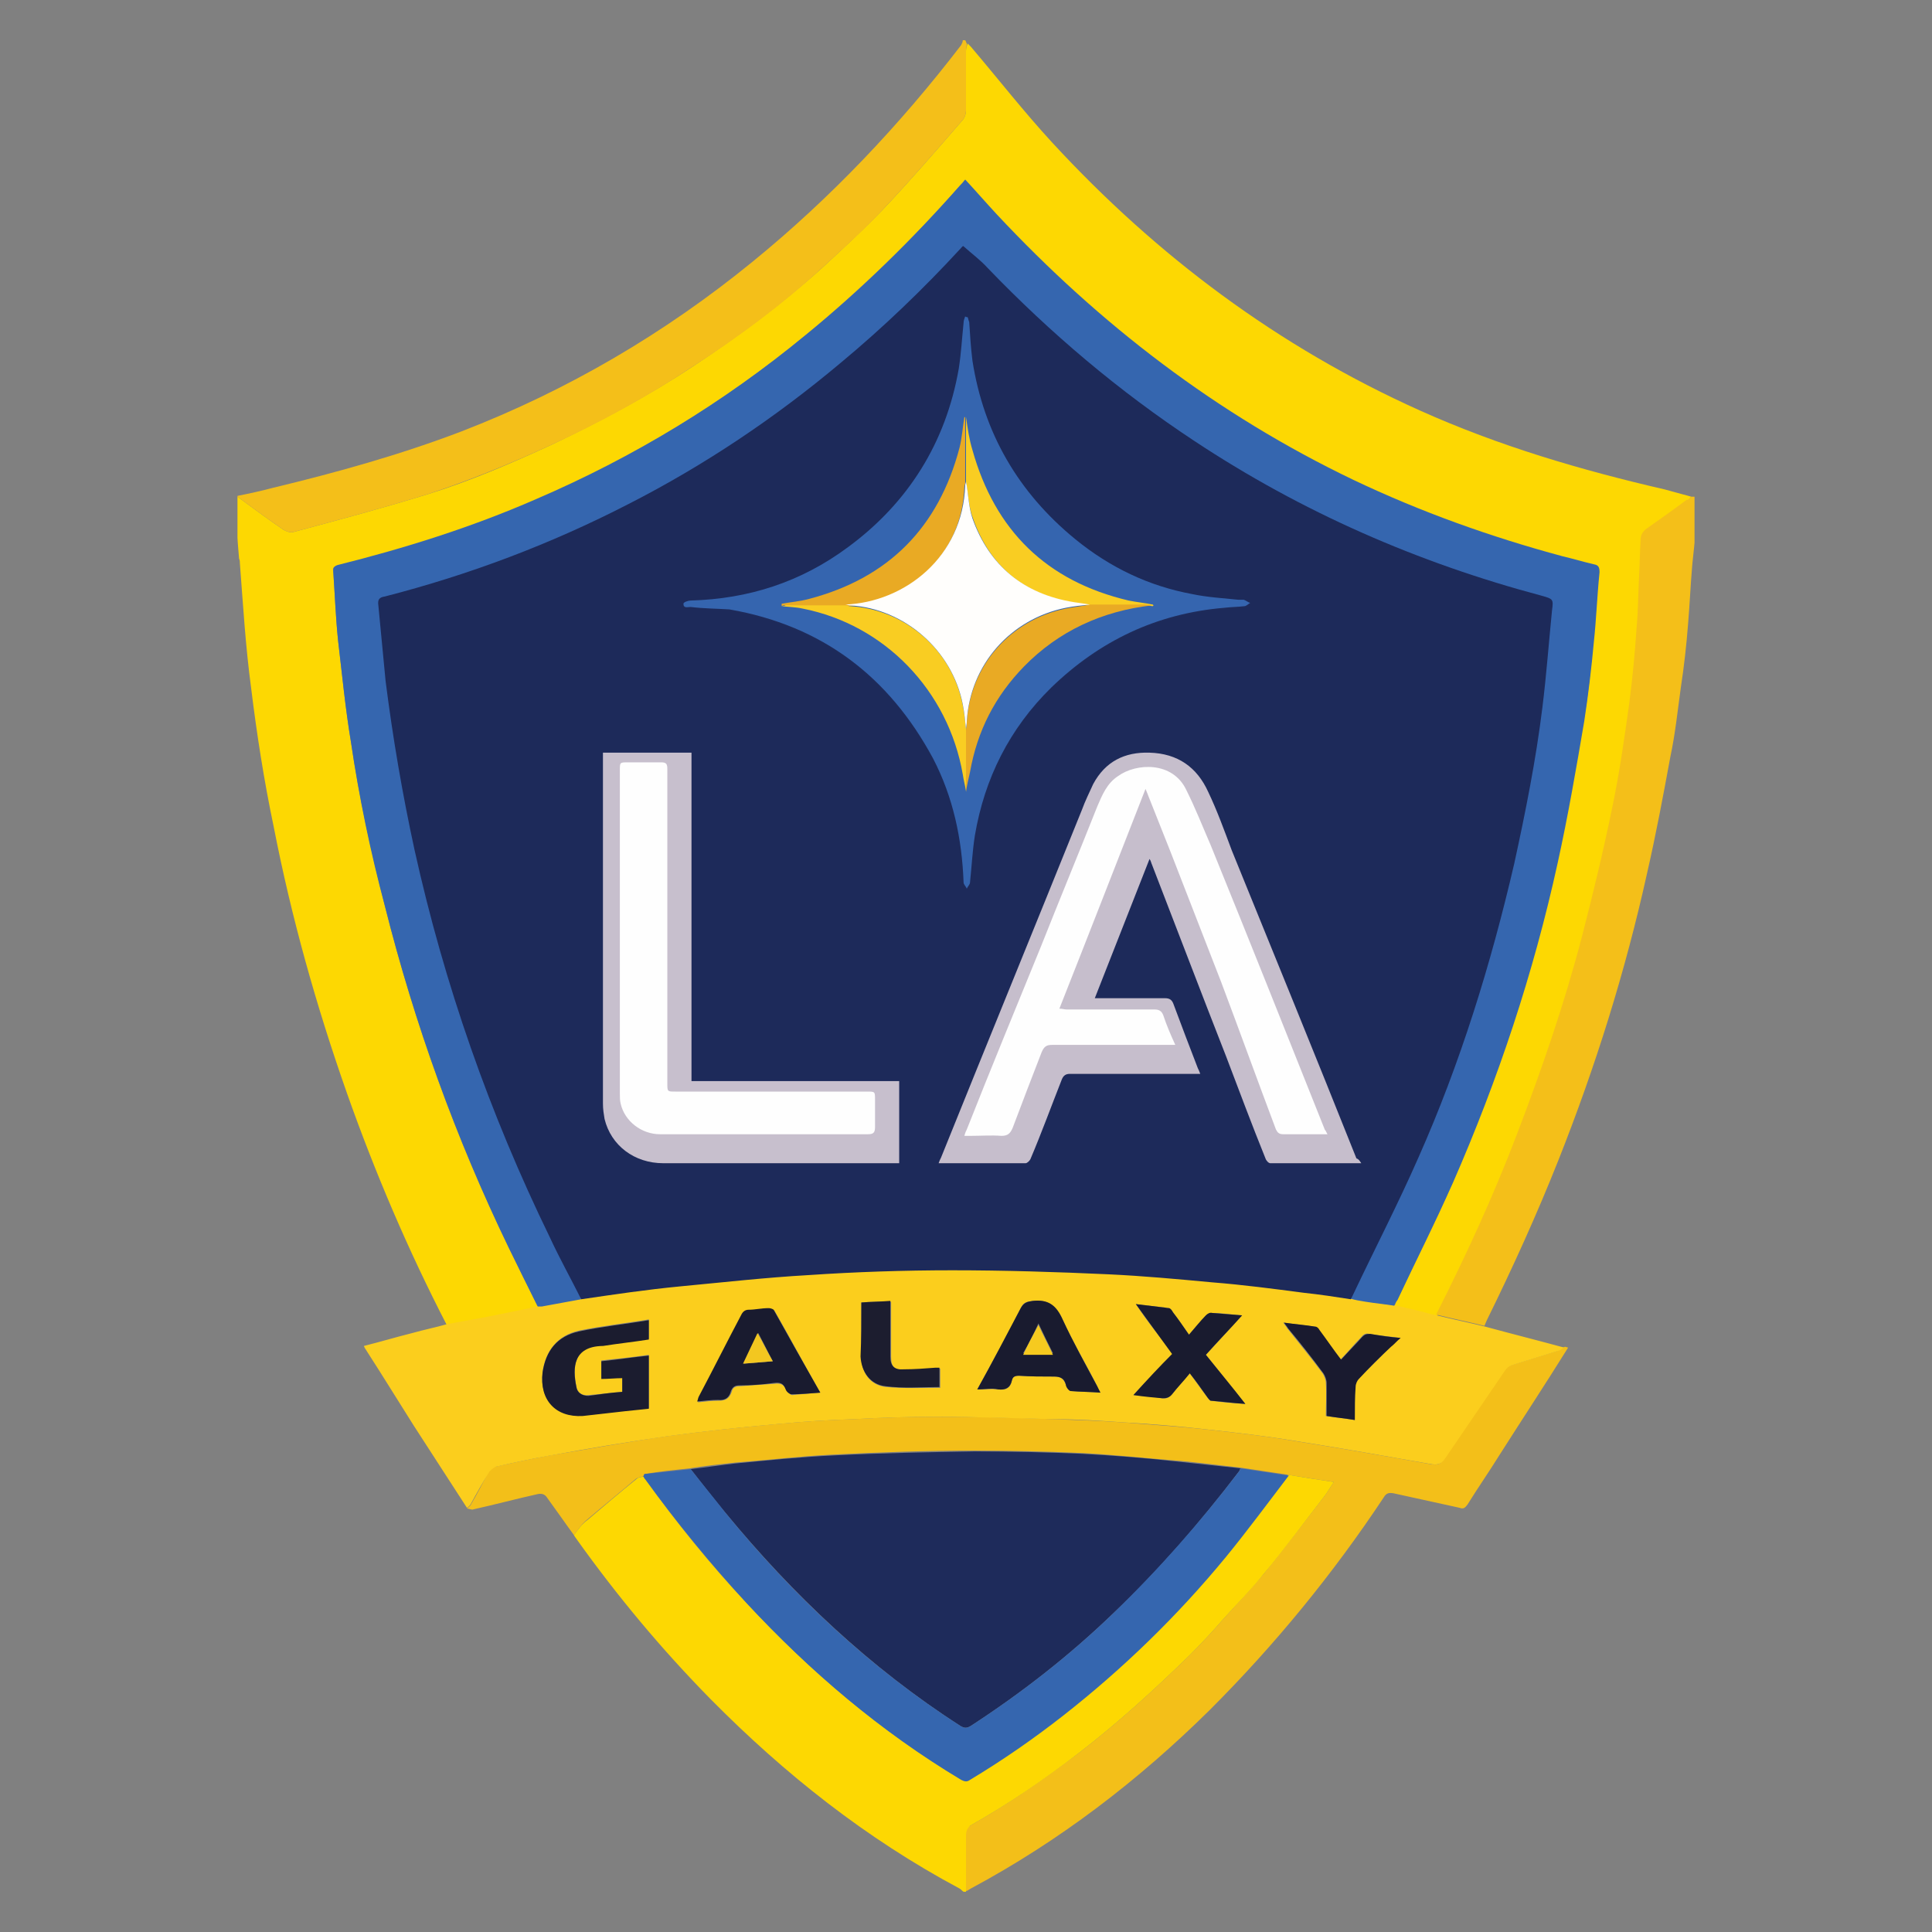 <?xml version="1.0" encoding="utf-8"?>
<!-- Generator: Adobe Illustrator 24.3.0, SVG Export Plug-In . SVG Version: 6.00 Build 0)  -->
<svg version="1.1" id="Layer_1" xmlns="http://www.w3.org/2000/svg" xmlns:xlink="http://www.w3.org/1999/xlink" x="0px" y="0px"
	 viewBox="0 0 24 24" style="enable-background:new 0 0 24 24;" xml:space="preserve">
<rect x="0" y="0" width="24" height="24" fill="#808080" stroke="none"/>
<style type="text/css">
	.st0{fill:#FDD802;}
	.st1{fill:#F3BF19;}
	.st2{fill:#F4BF19;}
	.st3{fill:#FBCE1D;}
	.st4{fill:#3566AF;}
	.st5{fill:#1E2B5B;}
	.st6{fill:#1D2A5A;}
	.st7{fill:#1B1C2F;}
	.st8{fill:#191B2F;}
	.st9{fill:#191A2F;}
	.st10{fill:#1C1D2F;}
	.st11{fill:#C6BECC;}
	.st12{fill:#3565AF;}
	.st13{fill:#C7BFCD;}
	.st14{fill:#F6CA1F;}
	.st15{fill:#F3C720;}
	.st16{fill:#FEFEFE;}
	.st17{fill:#E9AA24;}
	.st18{fill:#F9CD22;}
	.st19{fill:#FFFEFC;}
</style>
<g>
	<path class="st0" d="M5.55,16.46c-0.48-0.93-0.89-1.89-1.24-2.88C3.93,12.5,3.62,11.4,3.4,10.27C3.28,9.7,3.19,9.12,3.12,8.55
		C3.05,8.03,3.02,7.52,2.98,7c0-0.02,0-0.04-0.01-0.06c0,0-0.02-0.23-0.02-0.26c0-0.17,0-0.34,0-0.51c0.19,0.14,0.38,0.28,0.57,0.41
		C3.55,6.6,3.61,6.62,3.64,6.61c0.56-0.15,1.12-0.3,1.67-0.47c0.52-0.16,1.03-0.38,1.53-0.61c0.61-0.29,1.21-0.61,1.77-0.98
		s1.1-0.77,1.6-1.22c0.26-0.24,0.52-0.48,0.76-0.73c0.34-0.36,0.66-0.73,0.98-1.1C11.98,1.47,12,1.42,12,1.37c0-0.25,0-0.49,0-0.74
		c0-0.03,0.01-0.06,0.02-0.09c0.01,0.01,0.03,0.03,0.04,0.04c0.34,0.4,0.66,0.81,1.01,1.19c1.3,1.41,2.81,2.54,4.57,3.33
		c0.98,0.44,2,0.74,3.04,0.98c0.11,0.03,0.22,0.06,0.33,0.09c-0.02,0.02-0.03,0.04-0.05,0.06c-0.17,0.12-0.33,0.24-0.5,0.36
		c-0.05,0.04-0.07,0.08-0.07,0.14c-0.01,0.16-0.01,0.31-0.02,0.47c-0.01,0.21-0.01,0.42-0.03,0.62c-0.03,0.31-0.05,0.62-0.09,0.93
		c-0.06,0.43-0.12,0.86-0.21,1.29c-0.11,0.54-0.24,1.08-0.38,1.62c-0.22,0.84-0.5,1.65-0.81,2.46c-0.3,0.76-0.63,1.5-1,2.23
		c-0.05-0.01-0.1-0.02-0.15-0.03c-0.13-0.03-0.26-0.06-0.38-0.09c0.01-0.02,0.02-0.05,0.03-0.07c0.23-0.49,0.48-0.96,0.69-1.46
		c0.56-1.28,1-2.61,1.3-3.97c0.13-0.58,0.23-1.17,0.33-1.76c0.06-0.33,0.09-0.66,0.12-0.99c0.03-0.29,0.05-0.58,0.07-0.86
		c0.01-0.06-0.01-0.08-0.07-0.1c-0.13-0.03-0.26-0.06-0.39-0.1c-0.9-0.24-1.77-0.55-2.6-0.95c-1.69-0.81-3.16-1.93-4.43-3.3
		c-0.13-0.14-0.26-0.28-0.39-0.43c-0.02,0.03-0.04,0.05-0.06,0.07C11.33,2.98,10.69,3.6,10,4.17C8.98,5.01,7.87,5.69,6.66,6.21
		c-0.8,0.34-1.62,0.61-2.47,0.82C4.14,7.04,4.13,7.06,4.14,7.1C4.16,7.39,4.17,7.67,4.2,7.96C4.25,8.38,4.29,8.8,4.36,9.22
		c0.1,0.68,0.25,1.36,0.42,2.03c0.37,1.47,0.88,2.89,1.54,4.25c0.12,0.24,0.24,0.48,0.36,0.73c-0.02,0.01-0.03,0.02-0.05,0.02
		c-0.2,0.04-0.4,0.08-0.59,0.12C5.87,16.4,5.71,16.43,5.55,16.46z"/>
	<path class="st1" d="M19.44,16.73c0.01,0,0.03,0.01,0.04,0.01c-0.28,0.45-0.57,0.89-0.85,1.33c-0.13,0.21-0.27,0.41-0.4,0.62
		c-0.03,0.04-0.05,0.06-0.1,0.04c-0.27-0.06-0.55-0.12-0.82-0.18c-0.06-0.01-0.09,0-0.12,0.05c-0.63,0.95-1.35,1.83-2.16,2.64
		c-0.89,0.88-1.87,1.63-2.97,2.22c-0.02,0.01-0.03,0.02-0.05,0.03c-0.01,0-0.01,0-0.02,0c0-0.23,0-0.47,0-0.7
		c0-0.05,0.02-0.09,0.06-0.11c0.48-0.27,0.92-0.58,1.36-0.91c0.48-0.37,0.93-0.78,1.37-1.21c0.14-0.14,0.28-0.29,0.41-0.44
		c0.17-0.19,0.35-0.38,0.51-0.57c0.26-0.32,0.5-0.64,0.75-0.96c0.04-0.05,0.07-0.11,0.12-0.18c-0.2-0.03-0.38-0.06-0.57-0.09
		c-0.2-0.03-0.4-0.06-0.6-0.09c-0.28-0.03-0.56-0.07-0.84-0.09c-0.37-0.03-0.74-0.07-1.12-0.09c-0.45-0.02-0.89-0.03-1.34-0.03
		c-0.59,0-1.17,0.02-1.76,0.05c-0.41,0.02-0.82,0.07-1.22,0.1c-0.18,0.02-0.37,0.04-0.55,0.07c-0.19,0.02-0.38,0.04-0.56,0.07
		C8,18.31,8,18.33,7.99,18.34c-0.03,0.01-0.06,0.01-0.09,0.03c-0.2,0.17-0.41,0.34-0.61,0.51C7.23,18.93,7.18,19,7.13,19.07
		c-0.11-0.15-0.22-0.31-0.33-0.46c-0.03-0.05-0.07-0.06-0.12-0.05c-0.27,0.06-0.53,0.13-0.8,0.19c-0.02,0.01-0.05-0.01-0.08-0.01
		c0.02-0.02,0.04-0.03,0.05-0.05c0.08-0.14,0.15-0.27,0.22-0.41c0.02-0.03,0.05-0.06,0.08-0.06c0.23-0.05,0.46-0.1,0.68-0.14
		C7.32,18,7.8,17.91,8.29,17.84c0.45-0.06,0.91-0.11,1.36-0.15c0.31-0.03,0.63-0.05,0.94-0.06c0.35-0.02,0.69-0.03,1.04-0.03
		c0.49,0,0.98,0.01,1.47,0.03c0.29,0.01,0.58,0.02,0.86,0.04c0.35,0.03,0.7,0.05,1.05,0.09c0.36,0.04,0.72,0.08,1.07,0.14
		c0.57,0.09,1.14,0.19,1.7,0.29c0.08,0.01,0.12,0,0.16-0.07c0.25-0.37,0.5-0.74,0.75-1.1c0.02-0.03,0.05-0.05,0.08-0.06
		c0.19-0.06,0.39-0.12,0.58-0.18C19.39,16.76,19.41,16.74,19.44,16.73z"/>
	<path class="st0" d="M7.13,19.07c0.05-0.07,0.1-0.14,0.17-0.19c0.2-0.17,0.4-0.34,0.61-0.51c0.02-0.02,0.06-0.02,0.09-0.03
		c0,0.01,0,0.02,0.01,0.03c0.39,0.54,0.81,1.06,1.26,1.54c0.79,0.85,1.66,1.59,2.66,2.19c0.04,0.02,0.07,0.03,0.11,0
		c0.4-0.24,0.79-0.51,1.16-0.8c0.74-0.58,1.42-1.24,2.02-1.97c0.27-0.33,0.52-0.67,0.78-1.01c0.18,0.03,0.37,0.06,0.57,0.09
		c-0.05,0.07-0.08,0.13-0.12,0.18c-0.25,0.32-0.49,0.65-0.75,0.96c-0.16,0.2-0.34,0.38-0.51,0.57c-0.13,0.15-0.27,0.3-0.41,0.44
		c-0.44,0.43-0.89,0.84-1.37,1.21c-0.43,0.33-0.88,0.64-1.36,0.91C12.02,22.71,12,22.74,12,22.8c0,0.23,0,0.47,0,0.7
		c-0.01,0-0.02,0-0.03,0c-0.02-0.01-0.03-0.03-0.05-0.04c-1.16-0.62-2.17-1.42-3.09-2.35c-0.61-0.62-1.16-1.28-1.66-1.98
		C7.15,19.1,7.14,19.09,7.13,19.07z"/>
	<path class="st2" d="M2.95,6.16C3.1,6.13,3.24,6.1,3.39,6.06c0.79-0.19,1.58-0.41,2.34-0.7c1.32-0.51,2.53-1.22,3.62-2.11
		c0.97-0.79,1.83-1.7,2.59-2.69c0.01-0.02,0.02-0.04,0.02-0.06c0.01,0,0.02,0,0.03,0C12,0.51,12,0.53,12.01,0.54
		C12.01,0.57,12,0.6,12,0.63c0,0.25,0,0.49,0,0.74c0,0.05-0.02,0.1-0.05,0.13c-0.32,0.37-0.64,0.74-0.98,1.1
		c-0.24,0.26-0.5,0.49-0.76,0.73c-0.5,0.46-1.04,0.86-1.6,1.22c-0.57,0.38-1.16,0.7-1.77,0.98c-0.5,0.23-1.01,0.44-1.53,0.61
		C4.76,6.31,4.2,6.46,3.64,6.61C3.61,6.62,3.55,6.6,3.52,6.58C3.33,6.45,3.14,6.31,2.95,6.17V6.16z"/>
	<path class="st2" d="M21.01,6.17c0.01,0,0.03,0,0.04,0c0,0.19,0,0.38,0,0.57c0,0.02-0.03,0.28-0.03,0.3
		C21,7.28,20.99,7.51,20.97,7.75c-0.02,0.26-0.05,0.53-0.09,0.79c-0.04,0.29-0.07,0.58-0.13,0.86c-0.09,0.49-0.18,0.97-0.29,1.45
		c-0.27,1.22-0.64,2.4-1.1,3.56c-0.27,0.68-0.57,1.34-0.89,1.99c-0.01,0.02-0.02,0.05-0.03,0.07c-0.2-0.05-0.4-0.09-0.6-0.14
		c0.37-0.73,0.71-1.47,1-2.23c0.31-0.81,0.59-1.62,0.81-2.46c0.14-0.54,0.27-1.08,0.38-1.62c0.09-0.43,0.15-0.86,0.21-1.29
		c0.04-0.31,0.07-0.62,0.09-0.93c0.02-0.21,0.02-0.42,0.03-0.62c0.01-0.16,0.01-0.31,0.02-0.47c0-0.06,0.02-0.1,0.07-0.14
		c0.17-0.12,0.34-0.24,0.5-0.36C20.98,6.21,20.99,6.19,21.01,6.17z"/>
	<path class="st3" d="M17.85,16.34c0.2,0.05,0.4,0.09,0.6,0.14c0.33,0.09,0.65,0.17,0.98,0.26c-0.02,0.01-0.04,0.03-0.07,0.04
		c-0.19,0.06-0.39,0.12-0.58,0.18c-0.03,0.01-0.06,0.03-0.08,0.06c-0.25,0.37-0.5,0.73-0.75,1.1c-0.04,0.06-0.08,0.08-0.16,0.07
		c-0.57-0.1-1.13-0.2-1.7-0.29c-0.36-0.06-0.71-0.1-1.07-0.14c-0.35-0.04-0.7-0.07-1.05-0.09c-0.29-0.02-0.57-0.04-0.86-0.04
		c-0.49-0.01-0.98-0.03-1.47-0.03c-0.35,0-0.69,0.01-1.04,0.03c-0.32,0.01-0.63,0.03-0.94,0.06c-0.46,0.04-0.91,0.09-1.36,0.15
		c-0.49,0.07-0.97,0.15-1.46,0.24c-0.23,0.04-0.46,0.09-0.68,0.14c-0.03,0.01-0.06,0.04-0.08,0.06c-0.08,0.13-0.16,0.27-0.23,0.4
		c-0.01,0.02-0.03,0.04-0.05,0.05c-0.22-0.34-0.44-0.68-0.66-1.02c-0.19-0.3-0.38-0.61-0.58-0.92c-0.01-0.02-0.03-0.04-0.04-0.07
		c0.2-0.05,0.4-0.11,0.6-0.16c0.14-0.04,0.29-0.07,0.43-0.11c0.16-0.03,0.33-0.06,0.49-0.09c0.2-0.04,0.4-0.08,0.59-0.12
		c0.02,0,0.03-0.01,0.05-0.02c0.02,0,0.03,0,0.05,0c0.16-0.03,0.33-0.06,0.49-0.09c0.4-0.06,0.81-0.12,1.21-0.17
		c0.53-0.06,1.06-0.11,1.59-0.14c0.6-0.04,1.19-0.06,1.79-0.06c0.65,0,1.3,0.02,1.94,0.05c0.43,0.02,0.86,0.06,1.29,0.1
		c0.38,0.04,0.76,0.09,1.14,0.13c0.19,0.02,0.39,0.05,0.58,0.08c0.06,0.01,0.13,0.03,0.19,0.04c0.12,0.02,0.24,0.04,0.36,0.05
		c0.13,0.03,0.26,0.06,0.38,0.09C17.75,16.32,17.8,16.33,17.85,16.34z M7.73,17.29c-0.14,0.01-0.28,0.03-0.42,0.04
		c-0.08,0.01-0.14-0.03-0.15-0.11c-0.05-0.24-0.03-0.5,0.32-0.51h0.01c0.19-0.03,0.38-0.05,0.57-0.08c0-0.08,0-0.15,0-0.24
		c-0.29,0.05-0.58,0.08-0.87,0.14c-0.26,0.06-0.41,0.24-0.45,0.51c-0.04,0.34,0.16,0.57,0.5,0.54c0.18-0.01,0.35-0.04,0.53-0.06
		c0.1-0.01,0.19-0.02,0.29-0.03c0-0.23,0-0.44,0-0.66c-0.2,0.03-0.4,0.05-0.59,0.07c0,0.08,0,0.14,0,0.22
		c0.09,0,0.17-0.01,0.26-0.01C7.73,17.18,7.73,17.23,7.73,17.29z M12.14,17.26c0.1,0,0.18-0.01,0.26,0
		c0.09,0.01,0.15-0.01,0.17-0.11c0.01-0.05,0.04-0.06,0.09-0.06c0.14,0.01,0.29,0.01,0.43,0.01c0.08,0,0.12,0.02,0.15,0.1
		c0.01,0.03,0.04,0.08,0.06,0.08c0.12,0.01,0.24,0.01,0.37,0.02c-0.02-0.03-0.03-0.05-0.04-0.08c-0.14-0.28-0.3-0.54-0.43-0.83
		c-0.08-0.17-0.18-0.25-0.37-0.23c-0.08,0.01-0.12,0.02-0.15,0.09C12.51,16.59,12.33,16.91,12.14,17.26z M10.19,17.3
		c-0.2-0.35-0.38-0.69-0.57-1.02c-0.01-0.01-0.04-0.02-0.06-0.02c-0.08,0-0.16,0.02-0.25,0.02c-0.05,0-0.07,0.02-0.09,0.06
		c-0.17,0.34-0.35,0.68-0.53,1.02c-0.01,0.02-0.01,0.03-0.02,0.06c0.09-0.01,0.18-0.02,0.26-0.02c0.09,0,0.13-0.03,0.16-0.11
		c0.01-0.05,0.04-0.07,0.1-0.07c0.14-0.01,0.29-0.02,0.43-0.03c0.08-0.01,0.12,0.01,0.15,0.08c0.01,0.02,0.05,0.06,0.07,0.06
		C9.94,17.32,10.06,17.31,10.19,17.3z M14.57,16.82c-0.16,0.17-0.33,0.33-0.49,0.51c0.13,0.01,0.25,0.02,0.36,0.04
		c0.05,0.01,0.08-0.01,0.12-0.05c0.07-0.09,0.14-0.17,0.22-0.26c0.08,0.11,0.15,0.21,0.22,0.3c0.01,0.02,0.03,0.04,0.04,0.04
		c0.14,0.02,0.27,0.03,0.43,0.04c-0.17-0.21-0.33-0.41-0.49-0.61c0.15-0.16,0.29-0.32,0.45-0.49c-0.13-0.01-0.25-0.03-0.37-0.03
		c-0.03,0-0.06,0.01-0.08,0.03c-0.07,0.08-0.14,0.16-0.21,0.24c-0.07-0.1-0.13-0.19-0.2-0.28c-0.01-0.02-0.03-0.04-0.05-0.05
		c-0.13-0.02-0.26-0.03-0.41-0.05C14.26,16.43,14.42,16.62,14.57,16.82z M16.83,17.64c0-0.15,0-0.28,0-0.41
		c0-0.03,0.02-0.07,0.04-0.1c0.13-0.13,0.27-0.26,0.4-0.4c0.03-0.03,0.07-0.06,0.12-0.11c-0.14-0.02-0.26-0.03-0.38-0.05
		c-0.04-0.01-0.07,0-0.1,0.04c-0.09,0.09-0.17,0.19-0.26,0.28c-0.09-0.13-0.18-0.25-0.27-0.37c-0.01-0.02-0.03-0.04-0.05-0.04
		c-0.13-0.02-0.25-0.03-0.39-0.05c0.02,0.03,0.04,0.05,0.05,0.07c0.15,0.19,0.3,0.37,0.44,0.56c0.02,0.03,0.04,0.08,0.04,0.12
		c0.01,0.14,0,0.27,0,0.41C16.6,17.61,16.71,17.62,16.83,17.64z M10.7,16.18c0,0.24,0,0.46,0,0.68c0,0.19,0.11,0.35,0.31,0.37
		c0.22,0.02,0.44,0.01,0.67,0.01c0-0.09,0-0.16,0-0.24c-0.02,0-0.03,0-0.05,0c-0.13,0.01-0.26,0.02-0.39,0.02s-0.17-0.04-0.17-0.16
		c0-0.12,0-0.25,0-0.37c0-0.1,0-0.21,0-0.32C10.94,16.17,10.82,16.17,10.7,16.18z"/>
	<path class="st4" d="M17.32,16.22c-0.12-0.02-0.24-0.03-0.36-0.05c-0.06-0.01-0.13-0.02-0.19-0.04c0.01-0.02,0.02-0.04,0.03-0.06
		c0.27-0.57,0.56-1.12,0.81-1.7c0.51-1.18,0.9-2.4,1.19-3.65c0.15-0.64-1.04-0.82-0.95-1.48c0.05-0.4-5.81-4.64-5.83-4.62
		c-0.47,0.51-2.49,5.4-2.74,5.39c-0.32-0.02-0.46,0.51-0.8,1.16c0.37,1.67-0.57,1.5,0.18,3.03c0.13,0.26-1.57,1.68-1.44,1.94
		c-0.16,0.03-0.33,0.06-0.49,0.09c-0.02,0-0.03,0-0.05,0c-0.12-0.24-0.24-0.48-0.36-0.73c-0.66-1.37-1.17-2.78-1.54-4.25
		C4.6,10.58,4.46,9.9,4.36,9.22C4.29,8.8,4.25,8.38,4.2,7.96C4.17,7.67,4.16,7.39,4.14,7.1c0-0.04,0-0.06,0.05-0.08
		C5.03,6.81,5.86,6.55,6.66,6.2C7.87,5.68,8.99,5,10.01,4.16c0.69-0.56,1.33-1.19,1.92-1.86c0.02-0.02,0.04-0.04,0.06-0.07
		c0.13,0.14,0.26,0.29,0.39,0.43c1.28,1.37,2.74,2.49,4.43,3.3c0.84,0.4,1.71,0.71,2.6,0.95c0.13,0.03,0.26,0.07,0.39,0.1
		c0.06,0.01,0.07,0.04,0.07,0.1c-0.03,0.29-0.04,0.58-0.07,0.86c-0.03,0.33-0.07,0.66-0.12,0.99c-0.1,0.59-0.2,1.17-0.33,1.76
		c-0.3,1.37-0.74,2.69-1.3,3.97c-0.22,0.49-0.46,0.97-0.69,1.46C17.34,16.17,17.33,16.19,17.32,16.22z"/>
	<path class="st5" d="M8.58,18.25c0.18-0.02,0.37-0.05,0.55-0.07c0.41-0.04,0.81-0.08,1.22-0.1c0.59-0.03,1.17-0.04,1.76-0.05
		c0.45,0,0.89,0.01,1.34,0.03c0.37,0.02,0.75,0.05,1.12,0.09c0.28,0.03,0.56,0.06,0.84,0.09c-0.01,0.01-0.01,0.03-0.02,0.04
		c-0.48,0.63-1,1.23-1.57,1.77c-0.54,0.52-1.13,0.98-1.76,1.39c-0.05,0.03-0.08,0.03-0.13,0c-1.12-0.72-2.08-1.63-2.92-2.65
		C8.86,18.61,8.72,18.43,8.58,18.25z"/>
	<path class="st4" d="M8.58,18.25c0.14,0.18,0.29,0.36,0.43,0.54c0.84,1.03,1.8,1.93,2.92,2.65c0.05,0.03,0.08,0.03,0.13,0
		c0.63-0.41,1.22-0.87,1.76-1.39c0.57-0.55,1.09-1.14,1.57-1.77c0.01-0.01,0.02-0.03,0.02-0.04c0.2,0.03,0.4,0.06,0.6,0.09
		c-0.26,0.34-0.51,0.68-0.78,1.01c-0.6,0.73-1.28,1.39-2.02,1.97c-0.37,0.29-0.76,0.56-1.16,0.8c-0.04,0.03-0.07,0.02-0.11,0
		c-1-0.6-1.87-1.34-2.66-2.19c-0.45-0.49-0.87-1-1.26-1.54C8,18.36,8,18.35,7.99,18.34C8,18.33,8,18.31,8.01,18.31
		C8.2,18.29,8.39,18.27,8.58,18.25z"/>
	<path class="st6" d="M7.22,16.14c-0.13-0.26-0.27-0.51-0.39-0.77c-0.75-1.54-1.31-3.14-1.68-4.81C5,9.87,4.88,9.17,4.79,8.46
		C4.76,8.15,4.73,7.84,4.7,7.52c-0.01-0.07,0.01-0.1,0.08-0.11c1.05-0.27,2.06-0.65,3.03-1.15c0.94-0.48,1.82-1.07,2.63-1.75
		c0.53-0.44,1.03-0.92,1.49-1.42c0.02-0.02,0.03-0.04,0.04-0.03c0.1,0.09,0.21,0.17,0.3,0.27c0.78,0.81,1.63,1.53,2.57,2.15
		c1.33,0.88,2.77,1.51,4.31,1.92c0.14,0.04,0.15,0.04,0.13,0.18c-0.04,0.4-0.07,0.81-0.12,1.21c-0.08,0.65-0.21,1.3-0.35,1.94
		c-0.29,1.25-0.67,2.48-1.19,3.65c-0.25,0.57-0.54,1.13-0.81,1.7c-0.01,0.02-0.02,0.04-0.03,0.06c-0.19-0.03-0.39-0.06-0.58-0.08
		c-0.38-0.05-0.76-0.1-1.14-0.13c-0.43-0.04-0.86-0.08-1.29-0.1c-0.65-0.03-1.3-0.05-1.94-0.05c-0.6,0-1.2,0.02-1.79,0.06
		c-0.53,0.03-1.06,0.09-1.59,0.14C8.03,16.02,7.63,16.08,7.22,16.14z"/>
	<path class="st5" d="M12.02,3.94c-0.01,0-0.02,0-0.03,0c-0.01,0.03-0.02,0.05-0.02,0.08c-0.02,0.19-0.03,0.38-0.06,0.57
		c-0.16,0.92-0.63,1.66-1.38,2.22C9.95,7.23,9.3,7.44,8.57,7.46c-0.03,0-0.09,0.02-0.09,0.04c0,0.06,0.05,0.04,0.09,0.04
		C8.74,7.56,8.9,7.56,9.06,7.59c1.15,0.2,1.98,0.84,2.53,1.85c0.26,0.48,0.37,1,0.38,1.54c0,0.03,0.02,0.05,0.04,0.08
		c0.01-0.03,0.04-0.05,0.04-0.08c0.02-0.19,0.03-0.39,0.06-0.58c0.12-0.72,0.44-1.34,0.95-1.84c0.6-0.58,1.31-0.92,2.15-0.99
		c0.08-0.01,0.17-0.01,0.25-0.02c0.03,0,0.05-0.03,0.07-0.04c-0.03-0.01-0.05-0.03-0.08-0.04c-0.02-0.01-0.05,0-0.07,0
		c-0.19-0.02-0.39-0.03-0.57-0.07c-0.54-0.11-1.02-0.34-1.45-0.68c-0.71-0.57-1.14-1.31-1.28-2.22c-0.03-0.18-0.03-0.34-0.05-0.5
		C12.03,3.98,12.02,3.96,12.02,3.94z"/>
	<path class="st7" d="M7.73,17.29c0-0.06,0-0.11,0-0.17c-0.08,0-0.17,0.01-0.26,0.01c0-0.07,0-0.14,0-0.22
		c0.2-0.02,0.39-0.05,0.59-0.07c0,0.22,0,0.44,0,0.66c-0.09,0.01-0.19,0.02-0.29,0.03c-0.18,0.02-0.35,0.04-0.53,0.06
		c-0.34,0.02-0.54-0.2-0.5-0.54c0.04-0.27,0.18-0.45,0.45-0.51c0.28-0.06,0.57-0.09,0.87-0.14c0,0.09,0,0.16,0,0.24
		c-0.19,0.03-0.38,0.05-0.57,0.08H7.48c-0.36,0.01-0.37,0.27-0.32,0.51c0.01,0.07,0.07,0.11,0.15,0.11
		C7.45,17.32,7.59,17.3,7.73,17.29z"/>
	<path class="st8" d="M12.14,17.26c0.19-0.34,0.37-0.69,0.54-1.01c0.04-0.07,0.08-0.08,0.15-0.09c0.19-0.02,0.29,0.05,0.37,0.23
		c0.13,0.28,0.28,0.55,0.43,0.83c0.01,0.02,0.02,0.04,0.04,0.08c-0.13-0.01-0.25-0.01-0.37-0.02c-0.02,0-0.06-0.05-0.06-0.08
		c-0.02-0.08-0.07-0.1-0.15-0.1c-0.14,0-0.29,0-0.43-0.01c-0.05,0-0.08,0.01-0.09,0.06c-0.02,0.09-0.08,0.12-0.17,0.11
		C12.32,17.24,12.24,17.26,12.14,17.26z M12.71,16.81c0.13,0,0.24,0,0.37,0c-0.06-0.12-0.12-0.24-0.18-0.37
		C12.84,16.57,12.78,16.69,12.71,16.81z"/>
	<path class="st8" d="M10.19,17.3c-0.13,0.01-0.24,0.02-0.36,0.02c-0.02,0-0.06-0.03-0.07-0.06c-0.03-0.08-0.07-0.09-0.15-0.08
		c-0.14,0.02-0.29,0.03-0.43,0.03c-0.05,0-0.08,0.02-0.1,0.07c-0.02,0.08-0.07,0.12-0.16,0.11c-0.08,0-0.17,0.01-0.26,0.02
		c0.01-0.02,0.01-0.04,0.02-0.06c0.18-0.34,0.35-0.68,0.53-1.02c0.02-0.04,0.05-0.06,0.09-0.06c0.08,0,0.16-0.02,0.25-0.02
		c0.02,0,0.05,0.01,0.06,0.02C9.8,16.61,9.99,16.95,10.19,17.3z M9.6,16.91c-0.06-0.12-0.12-0.23-0.18-0.35
		c-0.06,0.13-0.12,0.25-0.18,0.38C9.35,16.93,9.47,16.92,9.6,16.91z"/>
	<path class="st8" d="M15.47,17.44c-0.16-0.01-0.29-0.03-0.43-0.04c-0.01,0-0.03-0.03-0.04-0.04c-0.07-0.1-0.14-0.2-0.22-0.3
		c-0.07,0.09-0.15,0.17-0.22,0.26c-0.03,0.04-0.07,0.05-0.12,0.05c-0.11-0.01-0.23-0.02-0.36-0.04c0.18-0.2,0.33-0.36,0.48-0.51
		l-0.45-0.62l0.33,0.04c0.03,0,0.05,0.01,0.08,0.01c0.02,0,0.04,0.03,0.05,0.05c0.07,0.09,0.13,0.18,0.2,0.28
		c0.07-0.08,0.14-0.17,0.21-0.24c0.02-0.02,0.05-0.04,0.08-0.03c0.12,0.01,0.24,0.02,0.37,0.03c-0.15,0.17-0.3,0.32-0.45,0.49
		C15.14,17.03,15.3,17.22,15.47,17.44z"/>
	<path class="st9" d="M16.83,17.64c-0.12-0.02-0.23-0.03-0.35-0.05c0-0.14,0-0.28,0-0.41c0-0.04-0.02-0.09-0.04-0.12
		c-0.14-0.19-0.29-0.38-0.44-0.56c-0.01-0.02-0.03-0.04-0.05-0.07c0.14,0.02,0.27,0.03,0.39,0.05c0.02,0,0.04,0.02,0.05,0.04
		c0.09,0.12,0.17,0.24,0.27,0.37c0.09-0.1,0.18-0.19,0.26-0.28c0.03-0.03,0.05-0.04,0.1-0.04c0.12,0.02,0.24,0.04,0.38,0.05
		c-0.05,0.04-0.08,0.08-0.12,0.11c-0.14,0.13-0.27,0.26-0.4,0.4c-0.02,0.02-0.04,0.06-0.04,0.1C16.83,17.36,16.83,17.49,16.83,17.64
		z"/>
	<path class="st10" d="M10.7,16.18c0.12-0.01,0.24-0.01,0.36-0.02c0,0.11,0,0.22,0,0.32c0,0.12,0,0.25,0,0.37s0.05,0.17,0.17,0.16
		c0.13,0,0.26-0.01,0.39-0.02c0.01,0,0.03,0,0.05,0c0,0.08,0,0.15,0,0.24c-0.22,0-0.45,0.02-0.67-0.01
		c-0.19-0.02-0.3-0.18-0.31-0.37C10.7,16.64,10.7,16.41,10.7,16.18z"/>
	<path class="st11" d="M16.91,14.45c-0.38,0-0.75,0-1.13,0c-0.02,0-0.05-0.03-0.06-0.06c-0.17-0.42-0.33-0.85-0.49-1.27
		c-0.31-0.79-0.61-1.58-0.92-2.38c-0.01-0.02-0.01-0.04-0.03-0.07c-0.23,0.58-0.45,1.15-0.68,1.73c0.04,0,0.06,0,0.09,0
		c0.26,0,0.52,0,0.78,0c0.06,0,0.09,0.02,0.11,0.08c0.1,0.27,0.2,0.53,0.3,0.79c0.01,0.02,0.02,0.04,0.03,0.07
		c-0.03,0-0.06,0-0.09,0c-0.51,0-1.02,0-1.53,0c-0.05,0-0.08,0.02-0.1,0.07c-0.13,0.33-0.25,0.66-0.39,0.99
		c-0.01,0.02-0.04,0.05-0.06,0.05c-0.36,0-0.71,0-1.08,0c0.01-0.03,0.02-0.05,0.03-0.07c0.58-1.44,1.17-2.88,1.75-4.32
		c0.04-0.11,0.09-0.21,0.14-0.32c0.15-0.28,0.39-0.4,0.7-0.39c0.35,0.01,0.59,0.18,0.73,0.49c0.11,0.23,0.2,0.48,0.29,0.72
		c0.52,1.28,1.04,2.55,1.55,3.83C16.88,14.4,16.89,14.42,16.91,14.45z"/>
	<path class="st12" d="M12.02,3.94c0.01,0.02,0.01,0.04,0.02,0.06c0.01,0.16,0.02,0.32,0.04,0.48c0.14,0.9,0.57,1.64,1.28,2.22
		c0.43,0.35,0.91,0.58,1.45,0.68c0.19,0.04,0.38,0.05,0.57,0.07c0.02,0,0.05,0,0.07,0c0.03,0.01,0.05,0.03,0.08,0.04
		c-0.02,0.01-0.05,0.04-0.07,0.04c-0.08,0.01-0.17,0.01-0.25,0.02c-0.84,0.07-1.55,0.41-2.15,0.99c-0.52,0.51-0.83,1.13-0.95,1.84
		c-0.03,0.19-0.04,0.39-0.06,0.58c0,0.03-0.03,0.05-0.04,0.08c-0.01-0.03-0.04-0.05-0.04-0.08c-0.02-0.54-0.13-1.06-0.38-1.54
		c-0.55-1.02-1.38-1.65-2.53-1.85C8.9,7.56,8.74,7.56,8.58,7.54c-0.04,0-0.09,0.02-0.09-0.04c0-0.02,0.06-0.04,0.09-0.04
		C9.3,7.44,9.95,7.23,10.53,6.8c0.75-0.55,1.22-1.3,1.38-2.22c0.03-0.19,0.04-0.38,0.06-0.57c0-0.03,0.01-0.05,0.02-0.08
		C12,3.94,12.01,3.94,12.02,3.94z"/>
	<path class="st13" d="M11.17,13.43c0,0.35,0,0.68,0,1.02c-0.03,0-0.05,0-0.08,0c-0.95,0-1.9,0-2.85,0c-0.36,0-0.65-0.22-0.73-0.55
		c-0.01-0.06-0.02-0.12-0.02-0.19c0-1.44,0-2.88,0-4.31c0-0.01,0-0.03,0-0.05c0.37,0,0.73,0,1.1,0c0,1.36,0,2.71,0,4.08
		C9.45,13.43,10.31,13.43,11.17,13.43z"/>
	<path class="st14" d="M12.71,16.83c0.06-0.13,0.12-0.24,0.19-0.37c0.06,0.13,0.12,0.24,0.18,0.37
		C12.96,16.83,12.84,16.83,12.71,16.83z"/>
	<path class="st15" d="M9.6,16.91c-0.12,0.01-0.24,0.02-0.37,0.03c0.06-0.13,0.12-0.25,0.18-0.38C9.48,16.68,9.53,16.79,9.6,16.91z"
		/>
	<path class="st16" d="M16.49,14.09c-0.08,0-0.14,0-0.21,0c-0.11,0-0.23,0-0.34,0c-0.05,0-0.07-0.02-0.09-0.06
		c-0.23-0.61-0.45-1.22-0.68-1.83c-0.21-0.54-0.42-1.08-0.63-1.62c-0.09-0.23-0.18-0.45-0.27-0.68c-0.01-0.03-0.02-0.05-0.04-0.1
		c-0.36,0.92-0.71,1.82-1.07,2.73c0.04,0,0.06,0.01,0.09,0.01c0.36,0,0.73,0,1.09,0c0.06,0,0.09,0.02,0.11,0.07
		c0.04,0.12,0.09,0.24,0.15,0.37c-0.04,0-0.07,0-0.1,0c-0.48,0-0.95,0-1.43,0c-0.07,0-0.1,0.02-0.13,0.09
		c-0.12,0.31-0.24,0.62-0.36,0.94c-0.03,0.07-0.06,0.1-0.14,0.1c-0.13-0.01-0.25,0-0.38,0c-0.02,0-0.05,0-0.08,0
		c0.01-0.04,0.02-0.06,0.03-0.08c0.3-0.76,0.61-1.51,0.92-2.27c0.23-0.58,0.47-1.16,0.7-1.74c0.06-0.14,0.12-0.29,0.26-0.38
		c0.22-0.16,0.68-0.19,0.85,0.18c0.11,0.22,0.2,0.45,0.3,0.68c0.48,1.18,0.95,2.36,1.42,3.54C16.46,14.03,16.47,14.05,16.49,14.09z"
		/>
	<path class="st17" d="M9.71,7.53c0-0.01,0-0.03,0-0.03c0.11-0.02,0.23-0.03,0.34-0.06c0.99-0.26,1.61-0.89,1.87-1.88
		c0.03-0.12,0.04-0.26,0.06-0.38l0,0c0,0,0.01,0,0.01,0.01c0,0.27,0,0.54,0,0.81c0,0.02-0.01,0.03-0.01,0.05
		c-0.03,0.89-0.75,1.45-1.49,1.48c-0.24,0-0.49,0-0.73,0C9.75,7.51,9.73,7.52,9.71,7.53z"/>
	<path class="st18" d="M12,5.99c0-0.27,0-0.54,0-0.81c0.02,0.14,0.04,0.28,0.08,0.41c0.28,1,0.92,1.63,1.94,1.87
		c0.1,0.02,0.2,0.03,0.3,0.05l0.01,0.01l-0.01,0.01c-0.02,0-0.04-0.01-0.07-0.01c-0.23,0-0.46,0-0.7,0
		c-0.07-0.01-0.14-0.02-0.2-0.03c-0.62-0.1-1.05-0.45-1.26-1.04C12.03,6.3,12.03,6.14,12,5.99z"/>
	<path class="st17" d="M13.54,7.51c0.23,0,0.46,0,0.7,0c0.02,0,0.04,0.01,0.07,0.01c-0.62,0.07-1.16,0.32-1.59,0.76
		c-0.36,0.37-0.58,0.8-0.67,1.31C12.03,9.68,12.01,9.76,12,9.84c0-0.26,0-0.51,0-0.77c0-0.03,0.01-0.06,0.01-0.1
		c0.04-0.7,0.54-1.27,1.23-1.41C13.34,7.54,13.44,7.53,13.54,7.51z"/>
	<path class="st18" d="M12,9.06c0,0.26,0,0.51,0,0.77c-0.01-0.07-0.03-0.14-0.04-0.21c-0.18-1.04-0.97-1.86-1.99-2.06
		C9.88,7.54,9.79,7.54,9.71,7.53c0.02,0,0.04-0.01,0.06-0.01c0.24,0,0.49,0,0.73,0c0.02,0,0.04,0.01,0.06,0.01
		c0.69,0.04,1.27,0.55,1.4,1.23C11.98,8.86,11.99,8.96,12,9.06z"/>
	<path class="st16" d="M7.7,11.6c0-0.68,0-1.35,0-2.03c0-0.1,0-0.1,0.1-0.1c0.14,0,0.27,0,0.41,0c0.07,0,0.08,0.02,0.08,0.09
		c0,0.71,0,1.42,0,2.13c0,0.59,0,1.18,0,1.77c0,0.1,0,0.1,0.1,0.1c0.79,0,1.59,0,2.38,0c0.1,0,0.1,0,0.1,0.1c0,0.11,0,0.23,0,0.34
		c0,0.07-0.02,0.09-0.09,0.09c-0.57,0-1.14,0-1.71,0c-0.29,0-0.58,0-0.87,0c-0.23,0-0.44-0.16-0.49-0.38
		C7.7,13.67,7.7,13.63,7.7,13.58C7.7,12.92,7.7,12.26,7.7,11.6z"/>
	<path class="st19" d="M12,9.06c-0.01-0.1-0.02-0.21-0.04-0.31c-0.13-0.67-0.72-1.19-1.4-1.23c-0.02,0-0.04-0.01-0.06-0.01
		c0.74-0.03,1.46-0.59,1.49-1.48C11.99,6.01,12,6,12,5.98c0.03,0.15,0.03,0.31,0.08,0.46c0.21,0.59,0.64,0.94,1.26,1.04
		c0.07,0.01,0.14,0.02,0.2,0.03c-0.1,0.01-0.2,0.02-0.3,0.04c-0.69,0.14-1.19,0.71-1.23,1.41C12.01,9,12,9.03,12,9.06z"/>
</g>
</svg>
